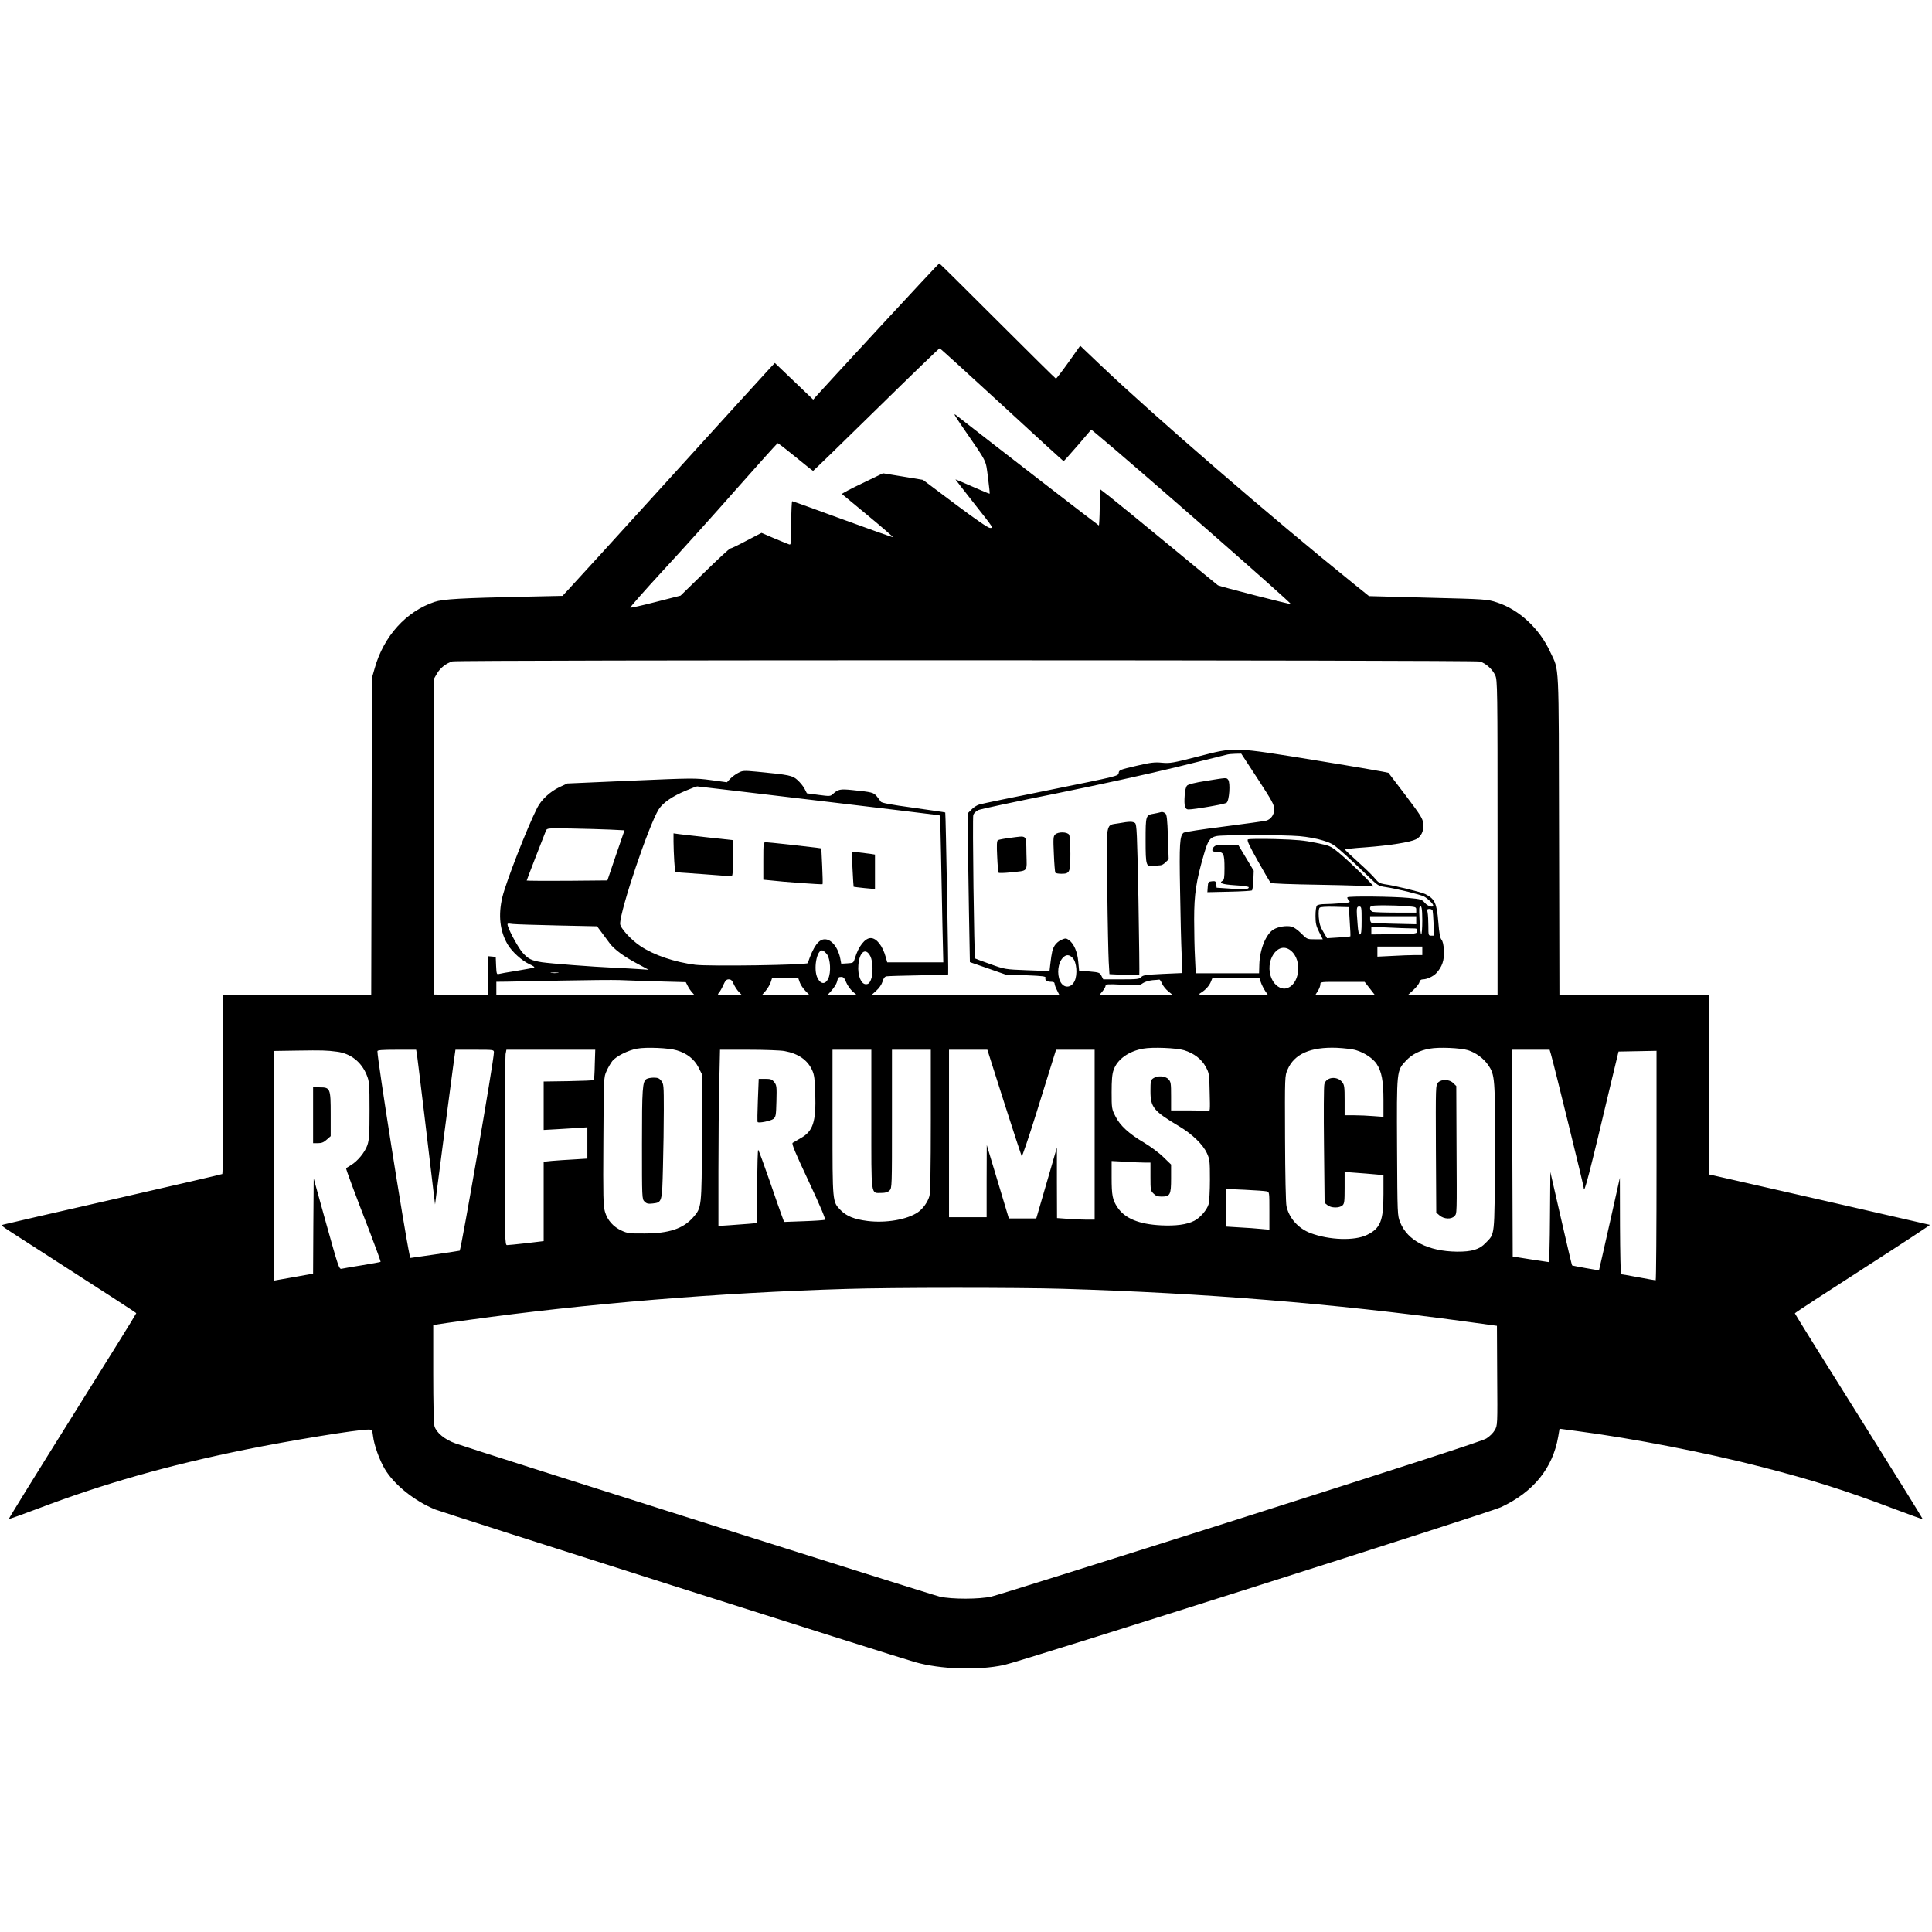 <?xml version="1.0" standalone="no"?>
<!DOCTYPE svg PUBLIC "-//W3C//DTD SVG 20010904//EN"
 "http://www.w3.org/TR/2001/REC-SVG-20010904/DTD/svg10.dtd">
<svg version="1.0" xmlns="http://www.w3.org/2000/svg"
 width="1592pt" height="1592pt" viewBox="0 0 1592 1592"
 preserveAspectRatio="xMidYMid meet">
<g transform="translate(0,1592) scale(0.1,-0.1)"
fill="#000000" stroke="none">
<path d="M7245 13220 c-270 -292 -502 -545 -517 -562 l-27 -31 -158 151 -158
151 -26 -27 c-15 -15 -384 -421 -821 -902 -437 -481 -819 -901 -849 -932 l-54
-58 -275 -6 c-566 -12 -709 -20 -780 -44 -233 -78 -418 -282 -492 -545 l-23
-80 -3 -1307 -3 -1308 -609 0 -610 0 0 -734 c0 -404 -4 -737 -8 -740 -4 -3
-404 -95 -888 -206 -483 -110 -892 -204 -909 -209 -30 -7 -29 -8 65 -69 852
-548 1021 -658 1023 -663 1 -3 -236 -385 -526 -848 -291 -464 -526 -845 -524
-847 2 -3 110 36 240 85 539 205 1068 356 1709 486 364 74 920 165 1012 165
33 0 33 -1 40 -54 8 -72 54 -200 97 -271 78 -131 248 -266 417 -334 77 -30
3790 -1212 3952 -1257 212 -60 518 -70 733 -24 139 29 3993 1254 4094 1300
267 124 428 321 473 582 l11 65 142 -19 c466 -61 1068 -178 1532 -298 407
-105 674 -189 1058 -334 142 -54 260 -96 261 -94 2 1 -234 382 -525 846 -291
463 -529 846 -529 850 0 4 253 169 561 367 308 198 556 361 552 362 -14 4
-1766 404 -1795 410 l-28 6 0 738 0 739 -615 0 -615 0 -3 1318 c-3 1469 3
1347 -73 1510 -88 193 -258 350 -439 408 -79 26 -87 27 -567 39 l-487 13 -128
103 c-669 539 -1646 1383 -2085 1801 l-167 159 -96 -136 c-53 -74 -100 -135
-104 -135 -3 0 -220 214 -481 475 -261 261 -477 475 -480 475 -3 0 -226 -239
-495 -530z m1010 -635 c277 -256 507 -465 509 -465 3 0 55 59 117 130 l111
130 51 -42 c321 -267 1601 -1387 1593 -1395 -5 -5 -583 144 -600 154 -6 4
-191 156 -411 338 -220 181 -436 358 -480 392 l-80 62 -3 -150 c-1 -82 -5
-149 -7 -149 -4 0 -905 696 -1169 903 -35 28 -29 17 54 -104 200 -291 181
-253 201 -402 9 -73 16 -133 14 -135 -1 -2 -65 24 -141 58 -75 33 -139 60
-141 60 -1 0 64 -84 145 -187 178 -226 169 -213 139 -213 -15 0 -116 69 -288
198 l-264 198 -164 27 -165 27 -172 -83 c-95 -45 -170 -85 -166 -88 4 -3 101
-84 215 -178 115 -95 207 -175 205 -177 -3 -2 -189 64 -413 146 -225 83 -413
150 -417 150 -4 0 -8 -81 -8 -181 0 -167 -1 -180 -17 -175 -10 3 -65 26 -123
50 l-105 45 -123 -64 c-67 -36 -128 -65 -135 -65 -6 0 -101 -87 -210 -194
l-199 -194 -204 -52 c-112 -29 -207 -50 -210 -47 -4 3 117 140 267 303 151
163 424 466 606 673 183 207 336 377 341 379 4 1 70 -50 147 -113 77 -63 142
-115 145 -115 3 0 237 227 520 505 283 278 518 505 523 505 4 0 234 -209 512
-465z m3938 -2116 c49 -13 105 -63 128 -114 18 -38 19 -104 19 -1337 l0 -1298
-370 0 -370 0 45 41 c25 23 48 52 51 65 4 17 13 24 29 24 33 0 87 25 111 52
48 52 66 106 62 184 -2 48 -9 78 -20 91 -11 13 -19 53 -26 145 -13 158 -29
191 -108 231 -32 16 -255 71 -335 81 -38 6 -52 14 -78 46 -17 22 -80 83 -139
136 -59 53 -108 100 -110 103 -1 4 75 13 170 19 199 15 369 42 416 66 44 23
65 68 60 128 -5 44 -18 65 -143 231 -76 100 -141 185 -144 189 -3 3 -262 48
-576 99 -713 116 -684 115 -994 35 -207 -53 -230 -57 -296 -51 -61 6 -93 2
-213 -26 -133 -31 -141 -34 -144 -58 -3 -26 -5 -26 -558 -138 -305 -61 -571
-116 -590 -122 -20 -6 -49 -24 -65 -42 l-30 -30 1 -177 c0 -97 4 -374 8 -614
l8 -436 147 -51 146 -51 168 -6 c144 -6 167 -9 162 -22 -7 -19 12 -32 48 -32
18 0 27 -5 27 -15 0 -9 9 -34 20 -55 l20 -40 -775 0 -775 0 40 36 c24 21 45
52 52 75 7 27 18 41 32 44 12 2 130 6 263 8 134 2 244 5 246 8 4 6 -20 1329
-24 1334 -2 2 -121 19 -263 39 -190 26 -262 40 -268 50 -5 8 -20 28 -33 44
-27 32 -37 35 -204 52 -99 10 -115 6 -158 -33 -21 -19 -26 -19 -118 -7 l-96
13 -19 37 c-10 20 -36 52 -58 72 -42 38 -64 43 -333 69 -109 10 -119 10 -155
-9 -22 -11 -51 -33 -67 -49 l-27 -29 -133 18 c-129 17 -144 17 -657 -5 l-525
-23 -65 -30 c-77 -37 -149 -103 -183 -170 -84 -166 -256 -608 -287 -735 -36
-150 -21 -282 43 -391 35 -60 118 -135 180 -163 33 -15 46 -25 37 -28 -8 -3
-73 -15 -145 -27 -71 -11 -138 -23 -147 -26 -15 -4 -17 5 -20 68 l-3 73 -32 3
-33 3 0 -161 0 -160 -222 2 -223 3 0 1300 0 1300 27 47 c28 46 74 82 126 98
42 13 8419 12 8465 -1z m-1829 -967 c120 -184 136 -214 136 -251 0 -46 -30
-86 -72 -95 -12 -3 -167 -24 -343 -47 -176 -22 -326 -45 -332 -51 -32 -26 -36
-90 -29 -473 3 -209 9 -448 13 -531 l6 -152 -161 -7 c-139 -7 -163 -10 -178
-26 -15 -17 -33 -19 -165 -19 l-148 0 -15 29 c-14 27 -20 29 -100 36 l-84 7
-7 73 c-7 83 -36 148 -76 178 -24 17 -29 17 -62 3 -20 -8 -45 -29 -56 -47 -19
-32 -24 -50 -37 -158 l-6 -53 -183 7 c-183 7 -184 7 -306 51 -67 24 -122 44
-124 46 -8 11 -23 1163 -15 1183 5 14 24 32 42 40 18 8 303 69 633 135 352 71
766 162 1000 219 220 55 409 101 420 104 11 3 41 5 66 6 l47 1 136 -208z
m-3644 -177 c531 -63 979 -117 996 -120 l31 -5 7 -308 c3 -169 9 -441 12 -604
l7 -298 -231 0 -231 0 -12 42 c-25 93 -76 158 -124 158 -47 0 -101 -68 -130
-165 -12 -39 -13 -40 -62 -43 l-51 -3 -7 37 c-17 94 -72 164 -128 164 -52 0
-94 -58 -141 -196 -6 -16 -814 -28 -926 -14 -171 22 -341 79 -453 154 -78 52
-167 150 -167 184 0 113 237 815 318 943 35 55 114 109 226 155 44 19 86 34
91 34 6 0 445 -52 975 -115z m-1695 -241 l121 -6 -71 -206 -70 -207 -332 -3
c-183 -1 -333 0 -333 2 0 4 142 371 159 412 9 20 15 20 207 17 110 -2 253 -6
319 -9z m5682 -54 c68 -6 145 -20 195 -36 77 -24 90 -33 183 -117 55 -50 138
-128 185 -174 84 -81 87 -84 150 -93 93 -14 280 -60 314 -77 30 -16 76 -60 76
-74 0 -21 -46 -6 -69 21 -25 29 -32 31 -136 41 -120 12 -492 16 -502 5 -3 -3
1 -14 11 -24 16 -18 13 -19 -66 -25 -46 -4 -106 -7 -133 -7 -28 0 -56 -5 -63
-12 -7 -7 -12 -42 -12 -85 0 -62 5 -83 30 -133 l30 -60 -64 0 c-64 0 -66 0
-114 49 -29 29 -62 52 -81 56 -44 9 -110 -1 -148 -25 -62 -38 -113 -165 -116
-290 l-2 -70 -261 0 -261 0 -6 128 c-4 70 -7 213 -7 317 0 208 16 314 81 537
33 113 48 136 101 148 48 12 555 11 685 0z m881 -577 c78 -6 82 -7 82 -29 l0
-24 -167 0 c-93 0 -178 3 -190 6 -22 6 -31 33 -16 47 8 9 182 9 291 0z m-466
-127 c5 -66 7 -120 5 -122 -1 -1 -45 -5 -97 -9 l-95 -6 -31 53 c-25 41 -33 68
-37 120 -3 42 0 71 7 78 7 7 51 10 126 8 l115 -3 7 -119z m98 9 c0 -90 -3
-115 -14 -115 -9 0 -15 23 -19 83 -11 135 -10 147 13 147 19 0 20 -7 20 -115z
m500 0 c0 -63 -4 -115 -9 -115 -8 0 -22 209 -14 223 16 27 23 -7 23 -108z m85
83 c2 -7 6 -57 8 -110 l5 -98 -24 0 c-23 0 -24 2 -24 79 0 43 -3 93 -6 110 -6
27 -4 31 15 31 12 0 23 -6 26 -12z m-135 -81 l0 -33 -177 4 c-98 2 -184 5
-190 7 -7 3 -13 16 -13 30 l0 25 190 0 190 0 0 -33z m-7073 -43 l323 -7 38
-51 c21 -28 51 -68 66 -89 37 -50 119 -111 230 -169 l91 -49 -75 5 c-41 3
-131 8 -200 11 -197 9 -528 35 -605 46 -86 14 -111 26 -158 78 -34 38 -105
166 -122 220 -7 23 -6 23 41 17 27 -3 194 -8 371 -12z m7030 -24 c51 0 54 -2
51 -22 -3 -23 -5 -23 -190 -26 l-188 -2 0 31 0 32 137 -6 c75 -4 161 -7 190
-7z m93 -185 l0 -35 -63 0 c-35 0 -119 -3 -185 -7 l-122 -6 0 41 0 42 185 0
185 0 0 -35z m-1085 3 c102 -80 74 -292 -41 -313 -41 -8 -91 26 -114 78 -66
144 49 319 155 235z m-3821 -31 c29 -39 35 -150 11 -201 -24 -49 -61 -48 -88
4 -37 71 -7 237 40 228 9 -2 25 -16 37 -31z m358 -17 c22 -43 24 -147 4 -195
-12 -27 -21 -35 -41 -35 -40 0 -69 73 -62 157 8 110 61 149 99 73z m1668 -15
c32 -35 40 -135 15 -189 -29 -60 -91 -61 -119 -2 -29 62 -18 154 24 196 27 27
52 25 80 -5z m-4242 -122 c-16 -2 -40 -2 -55 0 -16 2 -3 4 27 4 30 0 43 -2 28
-4z m2375 -78 c10 -24 34 -58 53 -75 l35 -30 -122 0 -121 0 36 40 c19 22 38
52 42 67 10 40 13 43 37 43 17 0 27 -11 40 -45z m-383 1 c6 -19 27 -50 46 -70
l35 -36 -197 0 -196 0 30 34 c16 19 35 50 42 70 l12 36 108 0 108 0 12 -34z
m3800 -1 c6 -18 22 -50 35 -70 l24 -35 -292 0 c-289 0 -292 0 -262 19 40 24
71 60 84 94 l11 27 194 0 194 0 12 -35z m-4962 8 l223 -6 16 -31 c8 -17 25
-41 36 -53 l20 -23 -816 0 -817 0 0 55 0 55 88 1 c48 1 254 5 457 9 204 4 415
6 470 4 55 -3 200 -7 323 -11z m617 -20 c9 -21 28 -50 42 -65 l27 -28 -104 0
c-98 0 -102 1 -87 18 9 10 26 39 37 65 17 37 26 47 45 47 19 0 28 -9 40 -37z
m3530 3 c8 -19 31 -48 52 -65 l38 -31 -304 0 -303 0 26 31 c14 17 26 38 26 46
0 14 17 15 140 9 130 -7 142 -6 168 13 16 11 50 21 78 24 27 2 53 4 57 5 4 1
14 -13 22 -32z m1713 -42 l42 -54 -246 0 -246 0 21 34 c12 18 21 43 21 55 0
21 3 21 183 20 l182 0 43 -55z m-5711 -509 c84 -25 143 -72 178 -139 l30 -60
-1 -517 c-2 -581 -2 -580 -73 -661 -82 -93 -200 -132 -401 -132 -121 -1 -140
1 -187 23 -69 31 -118 86 -138 156 -14 48 -16 121 -13 582 3 525 3 528 26 577
12 28 34 65 47 82 31 40 131 90 205 103 75 14 264 6 327 -14z m4180 1 c81 -25
144 -73 178 -136 29 -53 30 -60 33 -214 4 -146 3 -158 -13 -152 -9 3 -82 6
-161 6 l-144 0 0 117 c0 106 -2 119 -22 140 -26 28 -91 32 -126 7 -20 -14 -22
-23 -22 -106 0 -132 25 -163 235 -288 109 -65 197 -150 230 -222 23 -50 25
-64 25 -218 0 -91 -5 -182 -11 -203 -13 -46 -69 -112 -119 -137 -61 -31 -152
-43 -273 -37 -182 9 -298 57 -358 147 -42 62 -49 99 -49 249 l0 134 113 -6
c61 -4 133 -7 160 -7 l47 0 0 -115 c0 -110 1 -117 25 -140 18 -19 35 -25 66
-25 71 0 79 14 79 149 l0 115 -63 61 c-34 34 -106 87 -159 119 -126 74 -199
141 -237 218 -30 59 -31 66 -31 198 0 98 4 150 16 182 29 88 124 156 244 177
76 14 274 6 337 -13z m1418 0 c70 -21 139 -68 169 -113 41 -62 56 -141 56
-297 l0 -139 -82 6 c-46 4 -118 7 -160 7 l-78 0 0 124 c0 108 -2 126 -20 149
-42 53 -133 43 -147 -17 -5 -17 -6 -244 -3 -504 l5 -474 24 -19 c29 -24 97
-25 123 -2 16 14 18 33 18 146 l0 130 93 -7 c50 -4 122 -9 160 -13 l67 -6 0
-157 c0 -220 -25 -282 -136 -336 -102 -50 -310 -43 -465 15 -100 38 -176 122
-198 221 -6 26 -11 260 -12 560 -2 514 -2 515 21 567 55 128 188 187 405 179
61 -3 133 -11 160 -20z m922 0 c63 -20 128 -67 165 -121 57 -83 59 -105 56
-761 -3 -669 1 -626 -76 -706 -51 -54 -114 -73 -237 -72 -236 3 -406 90 -467
241 -23 58 -23 58 -26 616 -3 640 -4 634 74 717 49 52 113 85 196 99 74 14
253 6 315 -13z m-9322 -12 c114 -14 203 -84 247 -193 21 -52 23 -71 23 -291 0
-201 -3 -242 -18 -287 -21 -59 -80 -131 -135 -164 -20 -12 -39 -24 -40 -25 -4
-3 70 -203 200 -538 48 -126 86 -231 84 -234 -3 -2 -72 -15 -153 -28 -81 -13
-157 -26 -169 -29 -20 -4 -27 19 -125 369 l-104 375 -3 -392 -2 -392 -133 -24
c-72 -13 -144 -25 -159 -28 l-28 -5 0 946 0 946 193 3 c201 3 240 2 322 -9z
m660 -16 c3 -18 30 -242 61 -498 30 -256 63 -528 72 -605 l17 -140 63 485 c35
267 73 554 84 638 l21 152 158 0 c158 0 159 0 159 -22 0 -66 -269 -1620 -282
-1634 -2 -1 -94 -15 -205 -31 l-202 -29 -6 25 c-46 220 -265 1607 -265 1679 0
9 40 12 160 12 l159 0 6 -32z m1466 -90 c-1 -68 -5 -125 -8 -128 -2 -3 -97 -7
-209 -9 l-204 -3 0 -199 0 -200 108 6 c59 3 140 8 180 11 l72 5 0 -129 0 -129
-112 -7 c-62 -3 -143 -9 -180 -12 l-68 -7 0 -327 0 -327 -142 -17 c-79 -9
-151 -16 -160 -16 -17 0 -18 43 -18 768 0 422 3 784 6 805 l7 37 366 0 366 0
-4 -122z m1564 111 c114 -21 190 -74 228 -159 17 -37 21 -72 25 -190 7 -235
-18 -312 -121 -369 -28 -17 -58 -34 -65 -38 -11 -6 20 -80 132 -318 100 -214
141 -312 133 -316 -7 -4 -85 -9 -174 -12 l-162 -6 -19 52 c-11 29 -57 160
-102 292 -46 132 -87 244 -92 250 -4 5 -8 -129 -8 -297 l0 -306 -67 -6 c-38
-3 -110 -8 -160 -12 l-93 -6 0 454 c0 250 3 577 7 726 l6 272 237 0 c130 0
263 -5 295 -11z m715 -561 c0 -650 -6 -608 82 -608 35 0 54 6 68 20 20 20 20
33 20 590 l0 570 160 0 160 0 0 -582 c0 -396 -4 -596 -11 -623 -14 -50 -54
-106 -95 -134 -89 -61 -264 -91 -416 -72 -110 14 -173 40 -221 89 -68 70 -67
57 -67 723 l0 599 160 0 160 0 0 -572z m1094 138 c77 -239 142 -439 145 -444
3 -6 58 155 121 357 62 201 125 401 138 444 l24 77 159 0 159 0 0 -700 0 -700
-72 0 c-40 0 -110 3 -155 7 l-83 6 -1 291 0 291 -68 -235 c-38 -129 -76 -261
-85 -292 l-17 -58 -113 0 -113 0 -91 303 -91 302 -1 -297 0 -298 -155 0 -155
0 0 690 0 690 158 0 158 0 138 -434z m4506 397 c27 -94 270 -1084 270 -1100 0
-69 43 97 228 877 l59 245 156 3 157 3 0 -946 c0 -520 -3 -945 -7 -945 -5 0
-68 11 -142 25 -74 14 -138 25 -143 25 -4 0 -8 179 -9 398 l-1 397 -85 -380
c-47 -209 -86 -381 -87 -382 -2 -2 -218 36 -222 40 -2 2 -43 176 -91 386 l-88
384 -3 -372 c-1 -204 -6 -371 -10 -371 -4 1 -72 11 -152 23 l-145 23 -3 852
-2 852 154 0 155 0 11 -37z m-2342 -1130 c22 -5 22 -8 22 -161 l0 -155 -67 6
c-38 4 -119 10 -180 13 l-113 7 0 155 0 155 158 -7 c86 -4 167 -10 180 -13z
m-1678 -803 c1167 -35 2223 -121 3305 -268 l270 -37 2 -410 c3 -409 3 -410
-20 -450 -13 -23 -42 -52 -70 -69 -34 -21 -627 -213 -2025 -658 -1087 -345
-2011 -635 -2052 -644 -99 -23 -327 -23 -425 -1 -67 15 -3841 1209 -3992 1263
-88 31 -158 89 -173 142 -6 22 -10 194 -10 434 l0 398 23 5 c12 3 135 20 272
39 966 134 2060 224 3110 255 377 12 1417 12 1785 1z"/>
<path d="M9937 9485 c-91 -14 -144 -28 -155 -38 -10 -11 -17 -39 -20 -82 -6
-86 2 -115 31 -115 50 0 298 43 314 55 23 17 33 166 13 190 -15 18 -10 18
-183 -10z"/>
<path d="M9555 9225 c-5 -2 -27 -6 -47 -10 -67 -11 -68 -15 -68 -220 0 -210 4
-222 69 -211 20 3 44 6 54 6 10 0 29 11 42 25 l25 24 -6 183 c-5 149 -9 185
-22 196 -16 12 -27 14 -47 7z"/>
<path d="M9219 9136 c-112 -20 -102 33 -95 -541 3 -275 9 -545 12 -601 l6
-101 121 -6 c67 -3 123 -4 125 -2 2 2 -1 282 -7 622 -11 554 -14 619 -28 631
-20 14 -46 14 -134 -2z"/>
<path d="M8694 9043 c-15 -15 -16 -33 -10 -161 3 -79 9 -148 12 -153 3 -5 25
-9 49 -9 70 0 75 10 75 166 0 75 -5 144 -10 155 -14 25 -91 27 -116 2z"/>
<path d="M8325 9016 c-49 -6 -96 -15 -102 -19 -9 -6 -11 -40 -6 -135 3 -70 8
-130 12 -134 3 -3 47 -2 96 3 152 17 136 -2 133 157 -3 159 10 146 -133 128z"/>
<path d="M5550 8983 c0 -39 3 -110 6 -160 l7 -90 226 -16 c124 -10 232 -17
239 -17 9 0 12 36 12 148 l0 149 -202 22 c-112 12 -222 25 -245 28 l-43 6 0
-70z"/>
<path d="M6290 8826 l0 -155 53 -5 c107 -13 431 -36 435 -32 2 3 1 70 -3 150
l-7 145 -42 6 c-76 10 -396 45 -416 45 -19 0 -20 -7 -20 -154z"/>
<path d="M7025 8759 c4 -79 8 -145 9 -146 1 -1 41 -6 89 -11 l87 -8 0 142 0
142 -37 6 c-21 3 -64 8 -96 12 l-59 7 7 -144z"/>
<path d="M10283 9003 c-10 -7 12 -53 82 -178 52 -93 100 -174 106 -180 6 -6
158 -12 417 -16 224 -4 416 -10 427 -14 24 -8 -192 204 -286 281 -65 53 -71
55 -185 79 -97 20 -159 26 -334 31 -118 3 -221 2 -227 -3z"/>
<path d="M10020 8953 c-18 -7 -30 -23 -30 -40 0 -8 15 -13 40 -13 53 0 60 -17
60 -134 0 -78 -3 -97 -16 -104 -34 -19 -2 -30 106 -37 60 -3 110 -11 110 -16
0 -17 -24 -19 -145 -12 l-120 8 -3 28 c-3 25 -7 28 -35 25 -30 -3 -32 -6 -35
-46 l-3 -44 180 4 c98 2 183 7 188 11 4 5 9 43 11 85 l3 77 -63 105 -63 105
-85 2 c-47 1 -92 -1 -100 -4z"/>
<path d="M5328 7029 c-34 -19 -38 -76 -38 -536 0 -448 0 -453 21 -474 18 -18
30 -20 67 -16 78 9 78 9 85 303 4 141 7 353 7 469 0 200 -1 214 -21 239 -16
21 -29 26 -62 26 -23 0 -50 -5 -59 -11z"/>
<path d="M11850 7000 c-20 -20 -20 -30 -18 -546 l3 -526 28 -24 c36 -30 96
-33 122 -5 21 24 20 -2 17 594 l-2 478 -25 24 c-31 32 -96 34 -125 5z"/>
<path d="M2580 6730 l0 -230 40 0 c30 0 48 7 72 29 l33 29 0 180 c0 215 -3
222 -92 222 l-53 0 0 -230z"/>
<path d="M6245 6854 c-4 -96 -5 -177 -2 -180 10 -11 109 10 130 26 20 17 22
29 25 147 3 119 2 130 -18 156 -19 23 -29 27 -75 27 l-53 0 -7 -176z"/>
</g>
</svg>
